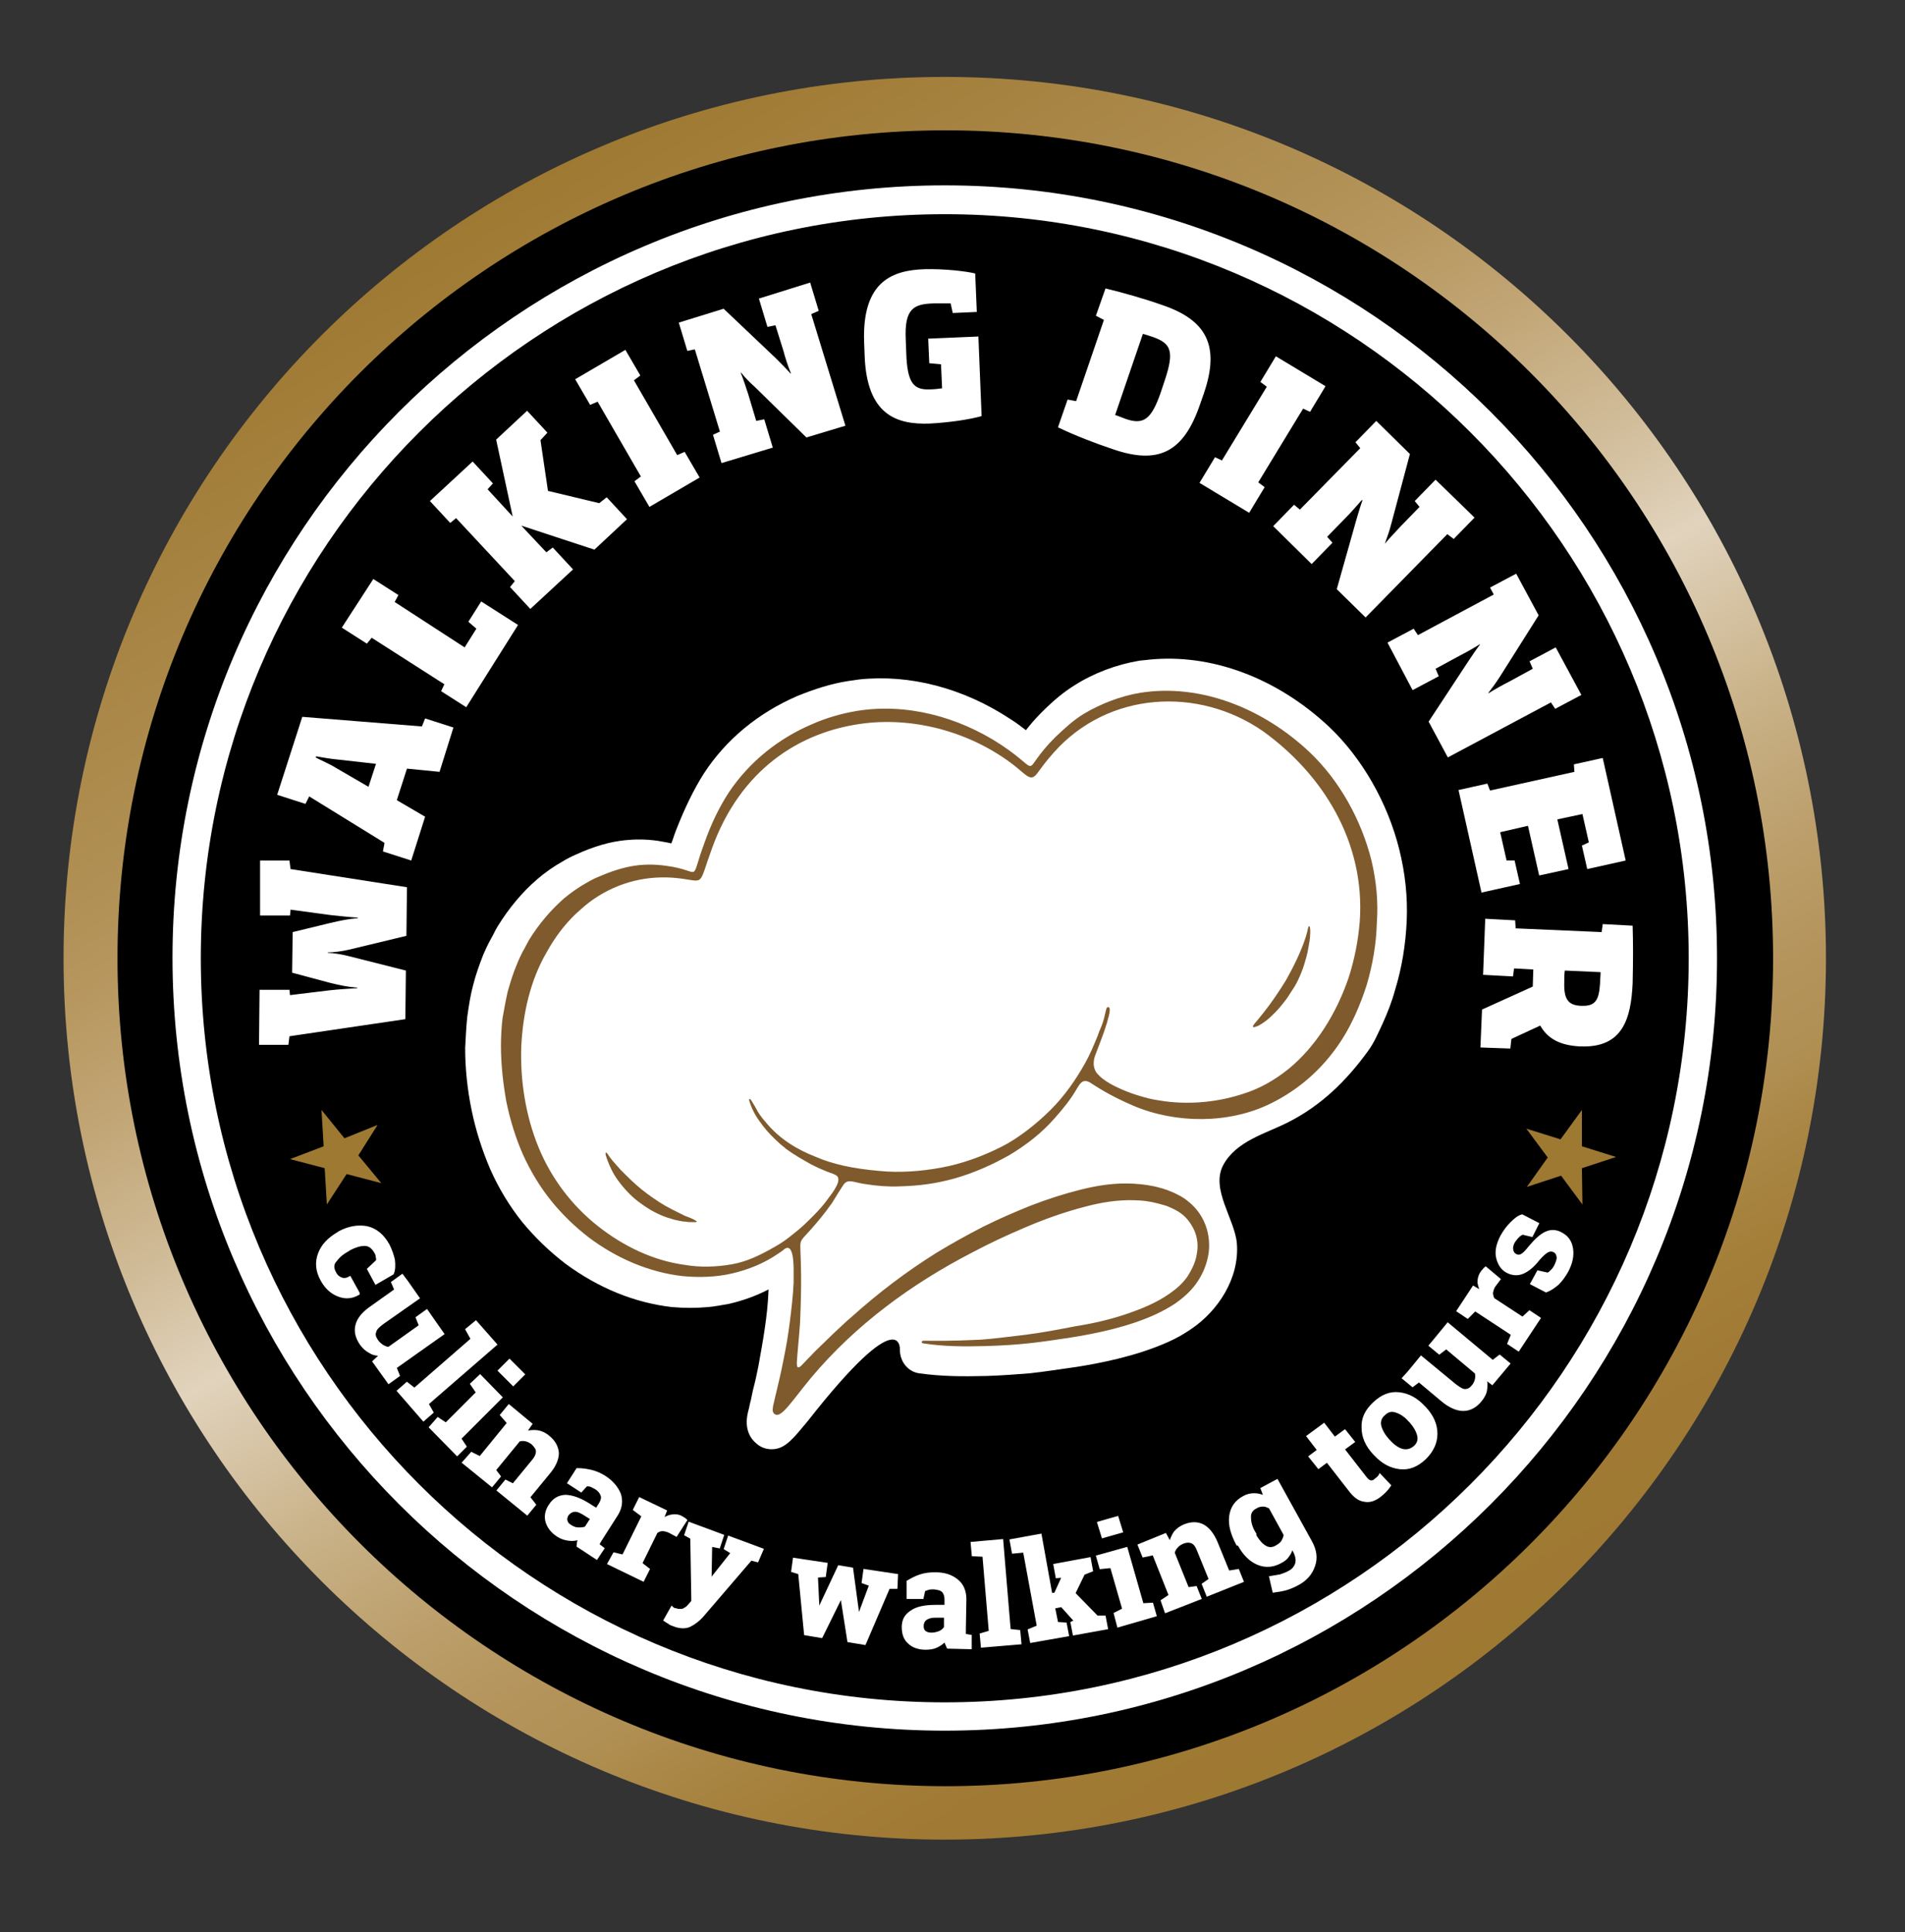 <?xml version="1.0" encoding="utf-8"?>
<!-- Generator: Adobe Illustrator 22.0.1, SVG Export Plug-In . SVG Version: 6.00 Build 0)  -->
<svg version="1.1" id="Layer_1" xmlns="http://www.w3.org/2000/svg" xmlns:xlink="http://www.w3.org/1999/xlink" x="0px" y="0px"
	 viewBox="0 0 356.7 361.7" style="enable-background:new 0 0 356.7 361.7;" xml:space="preserve">
<rect x="0" y="0" width="356.7" height="361.7" fill="#333333" stroke="none"/>
<style type="text/css">
	.st0{fill:url(#SVGID_1_);}
	.st1{fill:#FFFFFF;}
	.st2{fill:#7F5A2D;}
	.st3{fill:#9E7932;}
	.st4{fill:#FFFFFF;stroke:#FFFFFF;stroke-width:0.5;stroke-miterlimit:10;}
</style>
<linearGradient id="SVGID_1_" gradientUnits="userSpaceOnUse" x1="259.45" y1="322.289" x2="94.411" y2="36.433">
	<stop  offset="0" style="stop-color:#9E7932"/>
	<stop  offset="7.443938e-02" style="stop-color:#A07A34"/>
	<stop  offset="0.13" style="stop-color:#A47F3A"/>
	<stop  offset="0.178" style="stop-color:#AA8746"/>
	<stop  offset="0.215" style="stop-color:#B19055"/>
	<stop  offset="0.258" style="stop-color:#B4945B"/>
	<stop  offset="0.321" style="stop-color:#BC9F6C"/>
	<stop  offset="0.396" style="stop-color:#C9B288"/>
	<stop  offset="0.48" style="stop-color:#DCCCB2"/>
	<stop  offset="0.5" style="stop-color:#E1D3BD"/>
	<stop  offset="0.565" style="stop-color:#D2BE9C"/>
	<stop  offset="0.659" style="stop-color:#C1A575"/>
	<stop  offset="0.732" style="stop-color:#B6965D"/>
	<stop  offset="0.775" style="stop-color:#B19055"/>
	<stop  offset="1" style="stop-color:#9E7932"/>
</linearGradient>
<path class="st0" d="M11.9,179.4c0-91.1,73.9-165,165-165c91.1,0,165,73.9,165,165c0,91.1-73.9,165-165,165
	C85.8,344.4,11.9,270.5,11.9,179.4"/>
<path d="M22,179.4c0-85.6,69.4-155,155-155c85.6,0,155,69.4,155,155c0,85.6-69.4,155-155,155C91.4,334.3,22,264.9,22,179.4"/>
<g>
	<path class="st1" d="M176.9,324c-79.8,0-144.6-64.9-144.6-144.7c0-79.8,64.9-144.6,144.6-144.6c79.8,0,144.6,64.9,144.6,144.6
		C321.6,259.1,256.7,324,176.9,324z M176.9,40.1c-76.8,0-139.3,62.5-139.3,139.3c0,76.8,62.5,139.3,139.3,139.3
		c76.8,0,139.3-62.5,139.3-139.3C316.2,102.6,253.7,40.1,176.9,40.1z"/>
</g>
<path class="st1" d="M168.5,252.7c0,2.2,1.5,4.1,3.6,4.4c4.3,0.6,8.1,0.6,12.6,0.5c3-0.1,5.6-0.3,8.1-0.5c2.8-0.3,5.2-0.7,8.1-1.1
	l0.7-0.1c3.8-0.6,11-1.9,17.2-4.7c1.6-0.7,3.1-1.6,4.4-2.5c4.8-3.3,8.9-9.3,8.4-15.9c-0.4-4.6-4.9-10.1-2.6-14.6
	c2.4-4.6,8.1-6,12.2-8.1c6.1-3.1,10.8-7.6,15-13.4c1.1-1.5,1.9-3.4,2.7-5.1c0.9-2,1.7-4,2.3-6.2c1.3-4.2,2-8.6,2.2-13
	c0.2-4.5-0.3-9-1.4-13.4c-2.2-8.8-7-17.1-13.1-22.9c-9.8-9.2-22.1-13.8-33.8-12.6c-0.6,0.1-1.2,0.1-1.8,0.2
	c-4.2,0.7-8.5,2.3-12.1,4.6c-2.1,1.3-4,2.9-6.2,5.1c-1.3,1.3-2.2,2.4-2.9,3.3c-0.8-0.6-1.8-1.4-3.1-2.2c-8.7-5.7-18.7-8.3-28.1-7.3
	c-0.7,0.1-1.4,0.2-2.1,0.3c-3.2,0.5-6.3,1.5-9.5,2.8c-7.4,3.2-13.4,8.2-17.5,14.5c-1.9,3-3.6,6.5-5.2,10.6c-0.4,1-0.6,1.8-0.9,2.5
	c-0.7-0.2-1.6-0.3-2.6-0.5c-2.2-0.3-4.2-0.3-6.1-0.1c-2.8,0.3-5.7,1.1-9.2,2.7c-0.9,0.4-1.7,0.8-2.5,1.3c-1.6,0.9-3.2,2-4.7,3.3
	c-2.8,2.4-5.3,5.4-7.4,8.8c-0.2,0.4-0.5,0.8-0.7,1.3c-0.2,0.4-0.5,0.9-0.7,1.3c-0.5,0.9-0.9,1.8-1.3,2.7c-0.7,1.8-1.4,3.7-1.9,5.7
	c-0.5,1.8-0.8,3.8-1.1,5.9c-0.2,1.9-0.3,3.9-0.4,5.9c0,3.8,0.4,7.7,1.2,11.6c0.8,3.9,2,7.6,3.5,11.1c1.6,3.6,3.6,6.9,6,9.9
	c2.4,2.9,5.1,5.5,8.1,7.8c6.1,4.5,12.9,7.3,19.9,8.1c2.3,0.2,4.6,0.2,6.8,0c1.3-0.1,2.6-0.4,3.9-0.6c2.6-0.6,5.1-1.5,7.4-2.7
	c0,0.1,0,0.1,0,0.2c-0.1,2.6-0.4,5.1-0.7,7.1c-0.3,2.1-0.7,4.3-1.2,7.1c-0.3,1.5-0.6,2.9-1,4.4c-0.1,0.6-0.3,1.3-0.4,1.9
	c-0.2,0.7-0.3,1.4-0.5,2.1c-0.9,3.5,0.6,5.3,1.6,6.1c0.9,0.8,2.1,1.1,3.2,1c2.3-0.2,3.8-2.2,6.3-5.2
	C169.1,243.3,168.5,252.7,168.5,252.7z"/>
<g>
	<path class="st2" d="M256.8,161.1c-1.9-7.6-6-15-11.6-20.3c-8.6-8.1-20.3-12.9-31.7-11.1c-3.6,0.6-7.3,2-10.5,3.9
		c-2,1.2-3.7,2.8-5.4,4.4c-7,7-1.9,6.9-10.2,1.4c-8.1-5.3-17.8-7.8-27-6.3c-2.9,0.5-5.7,1.3-8.4,2.5c-6.1,2.6-11.6,6.9-15.5,12.7
		c-1.9,2.9-3.4,6.1-4.6,9.5c-2.9,7.8-0.2,5.2-7.1,4.3c-4.9-0.7-8.5,0.2-13.1,2.2c-0.7,0.3-1.4,0.7-2.1,1.1c-1.4,0.8-2.8,1.8-4,2.8
		c-2.5,2.2-4.7,4.8-6.5,7.7c-0.2,0.4-0.4,0.7-0.6,1.1c-0.2,0.4-0.4,0.8-0.6,1.1c-0.4,0.8-0.8,1.6-1.1,2.4c-0.7,1.6-1.2,3.3-1.7,5
		c-0.4,1.7-0.7,3.4-1,5.1c-0.2,1.7-0.3,3.5-0.3,5.2c0,3.5,0.4,7,1,10.4c0.7,3.4,1.7,6.7,3.1,9.9c1.4,3.1,3.2,6.1,5.3,8.7
		c2.1,2.6,4.5,4.9,7.1,6.9c5.2,3.9,11.3,6.5,17.5,7.2c3.1,0.3,6.3,0.2,9.3-0.5c3-0.7,6-1.9,8.6-3.7c0.4-0.3,0.8-0.5,1.1-0.8
		c1.9-1.5,1.8,3.3,1.8,4.3c0,0.6,0,1.3,0,1.9c-0.1,2.4-0.4,4.9-0.7,7.3c-0.3,2.4-0.7,4.8-1.2,7.2c-0.4,2.1-0.9,4.2-1.4,6.3
		c-0.2,0.7-0.3,1.4-0.5,2.1c-0.1,0.6-0.3,1.3,0.2,1.7c1.2,1,3.1-2.2,6.9-6.8c8.4-10,18.9-17.6,30.1-23.4c3.2-1.7,6.4-3.2,9.7-4.6
		c3.7-1.6,7.6-3,11.5-4c3-0.8,6.1-1.3,9.1-1.2c1.5,0,3,0.2,4.5,0.6c0.4,0.1,0.7,0.2,1.1,0.3c0.4,0.1,0.7,0.2,1.1,0.4
		c0.7,0.3,1.3,0.6,1.9,1c1.2,0.8,2.1,2,2.7,3.3c0.6,1.3,0.8,2.9,0.5,4.4c-0.2,1.5-0.9,2.9-1.7,4.2c-0.9,1.3-2,2.3-3.3,3.2
		c-2.5,1.8-5.5,3-8.5,4c-3,1-6.1,1.7-9.3,2.2c-3.1,0.6-6.2,1.2-9.4,1.6c-2.7,0.3-5.5,0.7-8.2,0.9c-6.4,0.3-8.4,0.2-10.7,0.2
		c-0.5,0-0.6,0.4-0.1,0.5c4,0.6,7.6,0.6,11.6,0.5c7-0.2,10.7-0.8,16-1.6c5.1-0.8,11-2.1,15.8-4.3c1.3-0.6,2.6-1.3,3.8-2.1
		c1.4-1,2.8-2.2,3.8-3.6c1.1-1.5,1.9-3.2,2.3-5.2c0.4-1.9,0.2-4.1-0.5-5.9c-0.7-1.9-2-3.5-3.5-4.6c-0.7-0.6-1.6-1-2.4-1.4
		c-0.4-0.2-0.8-0.3-1.2-0.5c-0.4-0.1-0.8-0.3-1.3-0.4c-1.7-0.5-3.4-0.7-5-0.8c-3.4-0.2-6.7,0.3-9.9,1.1c-3.2,0.8-6.3,1.8-9.4,3
		c-3,1.2-6,2.5-9,4c-2.9,1.5-5.8,3.1-8.6,4.8c-5.6,3.5-10.9,7.5-15.9,12c-1.2,1-2.3,2.1-3.5,3.2c-1.1,1.1-2.3,2.2-3.4,3.3
		c-0.5,0.5-2.3,2.4-2.6,2.7c-0.7,0.6-0.8,0.2-0.8-0.6c0-0.7,0.5-5.7,0.6-7.4c0.7-15.8-0.8-14.4,0.9-16.3c1.4-1.5,2.7-3,4-4.7
		c0.4-0.5,0.7-1,1.1-1.5c0.3-0.5,1.9-3.1,2.2-3.5c0.5-0.6,0.9-0.6,1.7-0.5c1,0.2,1.6,0.4,2.5,0.5c1.8,0.3,4.3,0.5,6.2,0.4
		c3.7-0.1,6.8-0.5,10.4-1.5c3.5-1,6.9-2.5,10.1-4.3c3.2-1.9,6.2-4.2,8.7-7.1c1.5-1.7,2.9-3.4,4.1-5.5c0.6-1,1.1-1.7,2.3-1.1
		c1,0.6,3.3,2.3,8.2,4.4c8,3.4,18,3.4,25.7-0.4c5.5-2.7,10.1-6.8,13.5-12.2c0.9-1.4,1.7-3,2.4-4.5c0.8-1.8,1.5-3.6,2.1-5.5
		c1.1-3.7,1.8-7.7,1.9-11.6C258.1,168.8,257.7,164.9,256.8,161.1z M254.6,172.6c-0.3,3.6-1,7.1-2.1,10.5c-2.3,6.7-6.1,12.8-11.2,17
		c-2.6,2.1-5.4,3.7-8.6,4.7c-4.6,1.5-9.6,2-14.4,1.4c-1.4-0.2-2.8-0.4-4.1-0.8c-2.2-0.6-4.3-1.4-6.3-2.5c-1-0.6-1.9-1.2-2.6-2.1
		c-0.7-1-0.6-2.3-0.2-3.3c0.7-1.9,1.5-3.8,2.1-5.8c0.2-0.5,0.2-0.9,0.4-1.4c0.1-0.4,0.2-0.9,0.2-1.3c0-0.3-0.2-0.6-0.5-0.4
		c-0.2,0.2-0.3,1-0.4,1.3c-0.2,1-0.5,1.9-0.9,2.8c-0.2,0.4-0.3,0.8-0.5,1.3c-0.7,1.7-1.4,3.4-2.3,5c-0.9,1.6-1.9,3.2-3,4.7
		c-1.1,1.5-2.2,2.8-3.5,4.1c-2.5,2.5-6,5.3-9.2,6.9c-3.6,1.8-7.4,3.2-11.3,3.9c-3.8,0.7-7.8,1-11.7,0.6c-2.2-0.2-4.5-0.5-6.7-1
		c-1.7-0.4-3.4-0.9-5-1.6c-3.6-1.4-6.9-3.4-9.5-6.6c-0.7-0.8-1.3-1.6-1.8-2.6c-0.2-0.4-0.5-0.8-0.7-1.2c-0.4-0.7-0.7-0.6-0.4,0.2
		c0.6,1.8,1.4,3,2.4,4.3c0.9,1.2,2,2.3,3.1,3.3c0.4,0.4,0.9,0.7,1.3,1.1c1.5,1.1,3.1,2,4.7,2.9c0.8,0.4,1.6,0.8,2.4,1.1
		c0.8,0.4,1.5,0.5,2.2,0.9c1.4,0.7-0.6,3.3-1.3,4.2c-0.9,1.3-1.9,2.4-3,3.5c-1.1,1.1-2.2,2.2-3.4,3.1c-1.2,1-2.4,1.9-3.7,2.6
		c-2.6,1.5-5.2,2.8-8.1,3.3c-2.9,0.5-5.9,0.6-8.8,0.1c-5.9-0.8-11.5-3.5-16.3-7.3c-4.8-3.8-8.7-8.9-11.1-14.8
		c-2.4-5.9-3.4-12.4-3.2-18.7c0.3-6.3,1.7-12.5,4.8-17.8c1.5-2.7,3.3-5.1,5.4-7.1c1.1-1,2.2-2,3.4-2.8c4.7-3.2,10.1-4.5,15.7-3.9
		c5.3,0.6,3.7,1.8,6.5-5.8c5.2-14.2,16-21.7,28.6-23.2c9.5-1.1,19.9,1.7,27.9,7.9c2.4,1.9,3.1,3.1,4.3,1.5c0.9-1.2,1.5-2.1,3.1-3.9
		c10.2-11.5,27.1-12.4,39.2-4C247.6,144.9,255.7,157.6,254.6,172.6z"/>
	<path class="st2" d="M236.5,189.7c-0.5,0.6-0.9,1.1-1.3,1.6c-0.1,0.1-0.3,0.3-0.4,0.5c-0.1,0.1-0.4,0.5,0,0.5
		c0.2,0,0.5-0.2,0.7-0.2c1.1-0.6,1.9-1.2,2.8-2.1c0.2-0.2,0.5-0.5,0.7-0.7c0.4-0.4,0.8-0.9,1.2-1.4c0.4-0.5,0.8-1,1.1-1.5
		c0.4-0.6,0.7-1.1,1.1-1.7c1-1.7,1.7-3.6,2.2-5.5c0.3-1,0.4-2,0.6-3c0.1-0.6,0.3-2.8-0.1-2.8c-0.2,0-0.1,0.4-0.6,2
		c-0.9,2.8-2.3,5.6-3.7,8.1C239.5,185.6,238.1,187.7,236.5,189.7z"/>
	<path class="st2" d="M129.9,228.3c-0.6-0.3-1.2-0.5-1.7-0.7c-0.8-0.4-1.6-0.8-2.4-1.2c-1.6-0.8-3.1-1.8-4.6-2.9
		c-1.5-1.1-2.8-2.3-4.1-3.6c-0.3-0.3-0.6-0.6-0.9-0.9c-0.5-0.6-1-1.1-1.5-1.7c-0.2-0.3-0.5-0.6-0.7-0.9c0-0.1-0.5-0.8-0.6-0.6
		c0,0.1,0,0.3,0,0.4c0.1,0.3,0.2,0.6,0.3,0.9c0.5,1.4,1.2,2.8,2.1,4c1.2,1.6,2.6,3.1,4.2,4.2c1.6,1.2,3.3,2.1,5.1,2.7
		c0.5,0.1,0.9,0.3,1.4,0.4c0.6,0.1,1.2,0.3,1.8,0.3c0.6,0.1,1,0.1,1.7,0.1C131,228.8,130.2,228.5,129.9,228.3z"/>
</g>
<polygon class="st3" points="296.3,225.5 292.3,220.1 285.9,222.2 289.8,216.7 285.8,211.3 292.2,213.3 296.2,207.8 296.2,214.6 
	302.6,216.6 296.2,218.7 "/>
<polygon class="st3" points="71.4,221.5 64.9,219.8 61.2,225.5 60.8,218.7 54.3,217 60.6,214.6 60.2,207.8 64.5,213.1 70.7,210.6 
	67.1,216.3 "/>
<path class="st1" d="M48.7,161.1l5.5,0l0.2,1.6l21.8,3.4l-0.1,9.1l-10.8,2.6c-1.3,0.3-2.8,0.5-3.9,0.5l0,0.1c1.1,0,2.7,0.3,3.9,0.6
	l10.7,2.7l-0.1,9.1L54.2,194l-0.2,1.6l-5.5,0l0.1-10.3l5.6,0l0.1,1l7.4-0.9c1.8-0.2,3.6-0.3,5.2-0.4l0-0.1c-1.5-0.1-3.1-0.4-5.1-0.9
	l-7.1-1.9l0.1-7.6l7-1.7c2.1-0.5,3.7-0.8,5.2-0.9v-0.1c-1.5-0.1-3.3-0.3-5.2-0.5l-7.4-1l-0.1,1.1l-5.6,0L48.7,161.1z M82.3,144.5
	l-6.1-0.6l-1.9,5.9l5.3,3.1l-2.6,8.2l-5.3-1.7l0.3-1.6l-14.1-8.7l-0.7,1.4l-5.3-1.7l4.7-14.6L79,136l0.6-1.5l5.3,1.7L82.3,144.5z
	 M63.3,142.2c-1.3-0.1-2.9-0.4-4.1-0.6l-0.1,0.2c1.1,0.6,2.6,1.2,3.7,1.9l6.2,3.6l1.4-4.3L63.3,142.2z M87.3,132.4l-4.7-3l0.6-1.3
	l-13.6-8.7l-0.9,1.1l-4.7-3l5.9-9.1l4.7,3l-0.7,1.3l13.1,8.5l2.2-3.5l-1.5-1.3l2.4-3.8l6.9,4.4L87.3,132.4z M103.5,102.5l3.8,4.1
	l-8,7.4l-3.8-4.1l0.9-1.1L85.4,97l-1.1,0.9l-3.8-4.1l8-7.4l3.8,4.1l-1,1.1l4.7,5.1l-3.1-14.4l5.8-5.4l3.8,4.1l-1.3,1.4l1.4,9.5
	l9.6,2.3l1.4-1.1l3.8,4.1l-6.1,5.7l-13.7-4.5l4.7,5L103.5,102.5z M121.6,94.9l-2.8-4.8l1.2-0.9l-8.1-14l-1.4,0.6l-2.8-4.8l9.4-5.5
	l2.8,4.8l-1.2,0.9l8.1,14l1.4-0.6l2.8,4.8L121.6,94.9z M151.7,52.9l1.6,5.3l-1.4,0.6l6.4,20.9l-7.3,2.2l-9.7-9.5
	c-0.8-0.7-1.8-1.7-2.5-2.6l-0.1,0c0.5,1.2,1,2.8,1.4,4l1.5,5l1.5-0.3l1.6,5.3l-9.6,2.9l-1.6-5.3l1.3-0.6l-4.7-15.4l-1.4,0.3
	l-1.6-5.3l8.4-2.6l9.8,9.3c0.9,0.9,1.9,1.9,2.7,2.8l0.1,0c-0.5-1.2-1.1-3-1.4-4.2l-1.5-4.8l-1.5,0.3l-1.6-5.3L151.7,52.9z M174,79.3
	c-6.1,0.2-11.7-1.6-12.1-12.7l-0.1-2.6c-0.4-11.6,5.6-13.4,11.3-13.6c3.8-0.1,7.9,0.4,9.5,0.8l0.3,7.2l-4.5,0.2l-0.4-1.8
	c-0.8,0-2.1,0-3.1,0c-3.8,0.1-5.6,0.9-5.3,6.9l0.1,2.6c0.2,5.4,1.4,6.7,4.3,6.6c0.8,0,1.7-0.1,2.4-0.2l-0.2-4.5l-2.2-0.2l-0.2-4.6
	l9.4-0.4l0.6,14.9C181.7,78.5,177.9,79.1,174,79.3z M208.4,84.1c-3.3-1.1-7.2-2.6-10.3-4.1l1.8-5.2l1.6,0.3l5.2-15.2l-1.5-0.8
	L207,54c3.3,0.8,7.2,1.9,10.6,3.1c8.3,2.8,10.9,7.6,7.8,16.6l-0.7,2C221.6,84.8,216.8,87,208.4,84.1z M218.1,71.2
	c1.8-5.4,1.2-6.9-2.2-8.1c-0.6-0.2-1.2-0.4-1.9-0.6l-5.2,15.2c0.7,0.2,1.3,0.5,1.9,0.7c3.4,1.2,4.9,0.2,6.7-5.1L218.1,71.2z
	 M224.6,90.4l2.9-4.8l1.3,0.6l8.4-13.8l-1.2-0.9l2.9-4.8l9.3,5.6l-2.9,4.8l-1.3-0.6l-8.4,13.8l1.2,0.9l-2.9,4.8L224.6,90.4z
	 M276.1,96.9l-3.9,4l-1.2-0.9l-15.3,15.6l-5.4-5.3l3.7-13.1c0.3-1,0.7-2.4,1.1-3.5l-0.1-0.1c-0.9,1-1.9,2.2-2.8,3.1l-3.7,3.8l1,1.1
	l-3.9,4l-7.2-7.1l3.9-4l1.1,0.9l11.3-11.5l-0.9-1.1l3.9-4L264,85l-3.5,13.1c-0.3,1.2-0.8,2.6-1.2,3.7l0,0c0.8-1,2.1-2.3,3-3.3
	l3.5-3.6l-0.9-1.1l3.9-4L276.1,96.9z M296.1,130.1l-4.9,2.6l-0.8-1.2l-19.3,10.3l-3.6-6.7l7.5-11.4c0.6-0.9,1.4-2.1,2.1-3l0-0.1
	c-1.1,0.7-2.5,1.5-3.7,2.1l-4.6,2.5l0.6,1.4l-4.9,2.6l-4.7-8.9l4.9-2.6l0.8,1.2l14.2-7.6L279,110l4.9-2.6l4.2,7.8l-7.2,11.4
	c-0.7,1.1-1.5,2.2-2.2,3.1l0,0.1c1.1-0.7,2.7-1.6,3.9-2.2l4.4-2.4l-0.6-1.4l4.9-2.6L296.1,130.1z M273.1,147.9l5.4-1.2l0.5,1.3
	l15.8-3.5l-0.1-1.4l5.4-1.2l4.3,19.2l-7.2,1.6l-1-4.4l1.3-0.6l-1.2-5.3l-4.7,1l2.1,9.3l-5.5,1.2l-2.1-9.3l-5.2,1.2l1.2,5.3l1.5,0
	l1,4.4l-7.2,1.6L273.1,147.9z M278.1,172l5.6,0.3l0.1,1.5l16.1,0.7l0.2-1.5l5.6,0.3c0.1,3,0.1,6.9,0,10.8
	c-0.3,6.5-1.8,12.1-9.7,11.8l-0.2,0c-3.9-0.2-6.1-1.6-7.4-3.9l-5.4,2.5l-0.2,1.8l-5.6-0.2l0.3-7.1l9.5-4.3l0.1-3.2l-3.6-0.2
	l-0.2,1.5l-5.6-0.3L278.1,172z M296.1,188.3c2.6,0.1,3.3-1,3.5-4.2c0-0.8,0.1-1.3,0.1-2.1l-6.7-0.3c-0.1,0.7-0.1,1.4-0.1,2.2
	c-0.1,3.1,0.7,4.3,3.1,4.4L296.1,188.3z"/>
<g>
	<path class="st4" d="M62.7,238.3c0.3,0.6,0.7,0.9,1.2,1.1c0.5,0.2,1.1,0.1,1.6-0.2l1.6,2.9l0,0.1c-1.2,0.7-2.4,0.8-3.7,0.3
		c-1.3-0.5-2.3-1.4-3.1-2.8c-1-1.8-1.1-3.4-0.5-5c0.6-1.6,1.8-2.8,3.5-3.8l0.3-0.2c1.7-0.9,3.4-1.2,5.1-0.9c1.7,0.4,3,1.5,4,3.3
		c0.5,1,0.8,1.9,1,2.8c0.1,0.9,0.1,1.8-0.2,2.5l-3.1,1.8l-1.4-2.6l1.6-1.5c0.1-0.2,0.1-0.5,0-0.8c0-0.3-0.1-0.6-0.3-0.9
		c-0.5-0.9-1.2-1.4-2-1.4c-0.9,0-1.8,0.3-2.8,0.8l-0.3,0.2c-1.1,0.6-1.8,1.2-2.3,1.9C62.2,236.6,62.2,237.4,62.7,238.3z"/>
	<path class="st4" d="M71.4,253.6c-0.8,0-1.5-0.1-2.1-0.5c-0.6-0.3-1.2-0.8-1.7-1.5c-0.8-1.2-1.1-2.3-0.8-3.5
		c0.3-1.2,1.2-2.3,2.8-3.4l4.5-3.2l-0.6-1.4l1.8-1.3l0.9,1.2l2.1,3l-6.7,4.7c-0.8,0.6-1.3,1.1-1.4,1.6c-0.2,0.5-0.1,1,0.3,1.6
		c0.3,0.5,0.7,0.8,1.1,1.1c0.4,0.2,0.8,0.4,1.2,0.4l5.9-4.2l-0.6-1.5l1.8-1.3l0.9,1.3l2.1,3l-8.9,6.3l0.6,1.5l-1.8,1.3l-2.8-3.9
		L71.4,253.6z"/>
	<path class="st4" d="M87.4,248.9l1.7-1.4l3.7,4.2L80,262.8l0.9,1.6l-1.6,1.4l-4.7-5.4l1.6-1.4l1.4,1.1l10.8-9.4L87.4,248.9z"/>
	<path class="st4" d="M82,265.6l1.5,1l5.9-5.9l-1.1-1.6l1.6-1.5l3.9,4l-7.7,7.7l1,1.5l-1.5,1.5l-5-5.1L82,265.6z M96.1,259.2
		l-2.6-2.6l1.9-1.9l2.6,2.6L96.1,259.2z"/>
	<path class="st4" d="M88.3,272.1l1.6,0.8l5.3-6.5l-1.3-1.5l1.4-1.7l4.1,3.4l-1.1,1.6c0.8-0.2,1.5-0.3,2.3-0.2
		c0.7,0.1,1.4,0.4,2.1,1c1.1,0.9,1.6,1.9,1.7,3c0,1.1-0.5,2.4-1.7,3.8l-3.7,4.5l1.1,1.4l-1.4,1.7l-5.4-4.4l1.4-1.7l1.4,0.7l3.7-4.5
		c0.6-0.7,0.8-1.3,0.8-1.8c0-0.5-0.4-1-0.9-1.5c-0.4-0.3-0.8-0.5-1.2-0.6c-0.4-0.1-0.8-0.1-1.3,0l-4.6,5.6l0.9,1.2l-1.4,1.7
		l-5.3-4.3L88.3,272.1z"/>
	<path class="st4" d="M108.2,289.4c0-0.2,0.1-0.5,0.1-0.7c0.1-0.2,0.1-0.5,0.2-0.7c-0.6,0.2-1.3,0.3-2,0.2c-0.7-0.1-1.4-0.3-2-0.7
		c-1.1-0.7-1.8-1.6-2.1-2.6s-0.1-2.1,0.6-3.1c0.7-1.1,1.6-1.6,2.8-1.7c1.2,0,2.7,0.5,4.3,1.5l1.6,1l0.7-1.1c0.3-0.5,0.5-1.1,0.3-1.6
		s-0.5-0.9-1.1-1.3c-0.4-0.2-0.7-0.4-1-0.5c-0.3-0.1-0.6-0.1-0.8-0.1l-1,1.1l-2.3-1.5l1.6-2.5c0.8,0,1.6,0.1,2.5,0.3
		c0.9,0.2,1.8,0.6,2.6,1.1c1.4,0.9,2.3,2,2.8,3.2c0.4,1.2,0.3,2.5-0.5,3.8l-3,4.7c-0.1,0.2-0.2,0.3-0.3,0.5
		c-0.1,0.2-0.2,0.3-0.2,0.5l0.9,0.7l-1.2,1.8L108.2,289.4z M106.8,285.7c0.5,0.3,0.9,0.5,1.5,0.5c0.5,0,1,0,1.4-0.2l1.1-1.7l-1.6-1
		c-0.7-0.4-1.2-0.6-1.8-0.5c-0.5,0.1-0.9,0.4-1.2,0.8c-0.2,0.4-0.3,0.8-0.2,1.1C106.1,285.1,106.3,285.4,106.8,285.7z"/>
	<path class="st4" d="M115,290.9l1.7,0.4l3.7-7.5l-1.6-1.2l1-2l4.8,2.3l-0.7,1.8c0.6-0.5,1.2-0.8,1.8-0.9c0.6-0.1,1.2-0.1,1.8,0.2
		c0.2,0.1,0.3,0.2,0.5,0.3c0.2,0.1,0.3,0.2,0.4,0.3l-1.8,2.8l-1.3-0.7c-0.5-0.2-0.9-0.3-1.3-0.3c-0.4,0-0.8,0.2-1.1,0.4l-2.9,5.9
		l1.4,1.1l-1,2l-6.4-3.1L115,290.9z"/>
	<path class="st4" d="M141.8,292.2l-1.2-0.3l-9.1,10.6c-0.7,0.8-1.5,1.4-2.3,1.8c-0.8,0.4-1.9,0.4-3.1-0.1c-0.3-0.1-0.6-0.2-0.8-0.4
		c-0.2-0.1-0.5-0.3-0.8-0.5l1.3-2.3c0.1,0.1,0.2,0.1,0.3,0.2c0.1,0.1,0.2,0.1,0.3,0.1c0.6,0.2,1.1,0.2,1.5,0.1
		c0.4-0.2,0.8-0.4,1.1-0.8l0.7-0.8l-0.2-11.9l-1.1-0.6l0.7-2.1l6.2,2.3l-0.7,2.1l-1.5-0.3l-0.1,5.7l-0.2,1l0.1,0l4.2-5.3l-1.3-0.8
		l0.7-2.1l6.2,2.3L141.8,292.2z"/>
	<path class="st4" d="M167.8,297.2l-1.4,0l-4.5,10.5l-3-0.5l-1.3-8.3l-0.1,0l-3.7,7.5l-3-0.5l-1.1-11.4l-1.3-0.4l0.3-2.2l6,0.9
		l-0.3,2.2l-1.5,0.1l0.3,6.3l0.1,0l3.8-8.1l2.4,0.4l1.2,8.9l0.1,0l2.2-5.9l-1.4-0.5l0.3-2.2l6,0.9L167.8,297.2z"/>
	<path class="st4" d="M177.5,308.4c-0.1-0.2-0.2-0.5-0.3-0.7c-0.1-0.2-0.1-0.5-0.2-0.7c-0.4,0.5-1,0.9-1.6,1.2
		c-0.6,0.3-1.3,0.4-2.1,0.4c-1.3,0-2.4-0.4-3.1-1.1c-0.8-0.7-1.1-1.7-1.1-2.9c0-1.3,0.5-2.2,1.6-2.9c1-0.7,2.5-1,4.5-1l1.9,0l0-1.3
		c0-0.6-0.2-1.2-0.5-1.5c-0.4-0.4-0.9-0.5-1.7-0.6c-0.4,0-0.8,0-1.1,0.1c-0.3,0.1-0.6,0.2-0.8,0.3l-0.3,1.4l-2.7,0l0-3
		c0.7-0.4,1.4-0.8,2.3-1.1c0.9-0.3,1.8-0.4,2.8-0.4c1.7,0,3,0.4,4.1,1.3c1,0.8,1.5,2,1.5,3.5l-0.1,5.6c0,0.2,0,0.4,0,0.6
		c0,0.2,0,0.4,0,0.5l1.1,0.2l0,2.2L177.5,308.4z M174.4,305.9c0.5,0,1-0.1,1.5-0.3c0.5-0.2,0.8-0.5,1.1-0.9l0-2.1l-1.9,0
		c-0.8,0-1.4,0.2-1.8,0.5s-0.6,0.8-0.6,1.3c0,0.5,0.1,0.8,0.4,1.1C173.5,305.8,173.9,305.9,174.4,305.9z"/>
	<path class="st4" d="M182.2,291.1l-0.2-2.2l5.6-0.5l1.4,16.8l1.8,0.2l0.2,2.2l-7.1,0.6l-0.2-2.2l1.7-0.5l-1.2-14.3L182.2,291.1z"/>
	<path class="st4" d="M189.7,290.6l-0.4-2.2l5.5-1l2,11.1l0.8-0.1l1.5-3.3l-1.2,0.1l-0.4-2.2l6.5-1.2l0.4,2.2l-1.5,0.6l-1.8,3.7
		l4.3,4.4l1.4,0l0.4,2.1l-6.1,1.1l-0.4-2.1l0.7-0.3l-2.6-2.9l-1.5,0.3l0.6,3l1.6,0.1l0.4,2.1l-6.8,1.2l-0.4-2.1l1.7-0.7l-2.6-14.1
		L189.7,290.6z"/>
	<path class="st4" d="M208.8,302.1l1.6-0.8l-2.3-8l-2,0.2l-0.6-2.1l5.4-1.5l3,10.5l1.8-0.1l0.6,2.1l-6.9,2L208.8,302.1z M210,286.7
		l-3.5,1l-0.8-2.6l3.5-1L210,286.7z"/>
	<path class="st4" d="M217.6,299.7l1.5-1l-3.1-7.8l-1.9,0.4l-0.8-2l4.9-2l0.9,1.7c0.2-0.8,0.5-1.5,0.9-2.1c0.5-0.6,1.1-1,1.8-1.3
		c1.3-0.5,2.4-0.5,3.4,0s1.9,1.6,2.6,3.3l2.2,5.4l1.8-0.3l0.8,2l-6.5,2.6l-0.8-2l1.3-0.9l-2.2-5.4c-0.3-0.8-0.7-1.4-1.2-1.6
		c-0.5-0.2-1.1-0.2-1.8,0.1c-0.4,0.2-0.8,0.4-1.1,0.8c-0.3,0.3-0.5,0.7-0.6,1.1l2.7,6.7l1.5-0.2l0.8,2l-6.4,2.5L217.6,299.7z"/>
	<path class="st4" d="M231.7,289.1c-1-1.9-1.5-3.6-1.3-5.2c0.2-1.6,1-2.8,2.5-3.6c0.7-0.4,1.3-0.5,2-0.5s1.3,0.2,2,0.5l-0.6-1.6
		l2.8-1.5l6.3,11.4c0.9,1.6,1.1,3.1,0.6,4.5c-0.5,1.5-1.5,2.7-3.3,3.6c-0.6,0.3-1.3,0.6-2,0.8c-0.8,0.2-1.5,0.3-2.2,0.4l-0.6-2.6
		c0.6-0.1,1.2-0.2,1.8-0.3c0.6-0.2,1.2-0.4,1.7-0.7c0.8-0.4,1.2-1,1.4-1.7c0.1-0.7,0-1.4-0.5-2.3l-0.4-0.8c-0.1,0.6-0.3,1.2-0.7,1.7
		c-0.3,0.5-0.8,0.9-1.4,1.2c-1.4,0.8-2.9,0.9-4.3,0.3s-2.6-1.8-3.5-3.5L231.7,289.1z M235,287.5c0.6,1,1.2,1.7,1.9,2.1
		c0.7,0.4,1.4,0.4,2.2-0.1c0.5-0.3,0.9-0.6,1.1-1s0.4-0.8,0.4-1.2l-2.8-5.1c-0.4-0.2-0.8-0.4-1.3-0.4s-0.9,0.1-1.4,0.4
		c-0.8,0.4-1.2,1.1-1.1,2c0,0.9,0.3,1.9,1,3L235,287.5z"/>
	<path class="st4" d="M247.9,266.7l2,2.6l1.9-1.4l1.6,2l-1.9,1.4l4.2,5.4c0.3,0.4,0.6,0.6,0.9,0.7c0.3,0,0.6,0,0.9-0.3
		c0.2-0.2,0.4-0.3,0.5-0.4c0.1-0.1,0.3-0.3,0.4-0.5l1.8,1.9c-0.2,0.3-0.5,0.7-0.8,1c-0.3,0.3-0.6,0.6-1,0.9c-1,0.8-2,1.1-2.9,0.9
		c-1-0.1-1.9-0.8-2.8-2l-4.2-5.4l-1.6,1.2l-1.6-2l1.6-1.2l-2-2.6L247.9,266.7z"/>
	<path class="st4" d="M257.3,272.1c-1.4-1.5-2.1-3.1-2.1-4.8c-0.1-1.7,0.6-3.2,2.1-4.6c1.5-1.4,3-2,4.7-1.8c1.7,0.2,3.2,1,4.6,2.5
		l0.2,0.2c1.4,1.5,2.1,3.1,2.1,4.8c0,1.7-0.7,3.2-2.1,4.6c-1.5,1.4-3,2-4.7,1.8c-1.7-0.2-3.2-1-4.6-2.5L257.3,272.1z M260.1,269.8
		c0.8,0.9,1.7,1.5,2.5,1.7c0.8,0.2,1.6,0,2.3-0.6c0.7-0.6,0.9-1.4,0.7-2.2c-0.2-0.8-0.7-1.7-1.5-2.6l-0.2-0.2
		c-0.8-0.9-1.6-1.4-2.5-1.7s-1.6-0.1-2.3,0.6c-0.7,0.6-0.9,1.4-0.7,2.2c0.2,0.8,0.7,1.7,1.5,2.6L260.1,269.8z"/>
	<path class="st4" d="M278.1,258c0.2,0.7,0.2,1.5,0.1,2.2c-0.1,0.7-0.5,1.4-1,2c-0.9,1.1-2,1.7-3.2,1.7c-1.2,0-2.6-0.6-4-1.8
		l-4.3-3.6l-1.2,0.9l-1.7-1.4l1-1.1l2.3-2.8l6.3,5.2c0.8,0.6,1.4,1,1.9,1c0.5,0,1-0.2,1.4-0.7c0.4-0.4,0.6-0.9,0.7-1.3
		c0.1-0.4,0.1-0.9,0-1.3l-5.6-4.7l-1.3,1l-1.7-1.4l1-1.2l2.3-2.8l8.4,7l1.3-1l1.7,1.4l-3.1,3.7L278.1,258z"/>
	<path class="st4" d="M282.5,251.5l0.7-1.7l-7-4.6l-1.4,1.4l-1.8-1.2l2.9-4.4l1.7,1c-0.4-0.6-0.6-1.3-0.7-1.9c0-0.6,0.1-1.2,0.5-1.8
		c0.1-0.2,0.2-0.3,0.4-0.5c0.1-0.2,0.3-0.3,0.4-0.4l2.5,2.1l-0.9,1.2c-0.3,0.4-0.4,0.9-0.5,1.3c0,0.4,0.1,0.8,0.3,1.2l5.5,3.6
		l1.3-1.2l1.8,1.2l-3.9,5.9L282.5,251.5z"/>
	<path class="st4" d="M287.9,229.1l-1.1,2.2l-1.7-0.4c-0.3,0.1-0.6,0.3-0.9,0.6s-0.5,0.6-0.8,1c-0.3,0.6-0.4,1.1-0.3,1.5
		c0.1,0.5,0.3,0.8,0.7,1c0.4,0.2,0.7,0.2,1.1,0c0.4-0.2,0.9-0.7,1.6-1.6c1.1-1.3,2.1-2.2,3-2.6c0.9-0.4,1.9-0.4,2.9,0.2
		c1.1,0.6,1.7,1.5,1.9,2.8s-0.1,2.7-0.9,4.2c-0.5,0.9-1.1,1.7-1.7,2.3c-0.7,0.6-1.4,1.1-2.2,1.4l-2.7-1.4l1.2-2.2l1.8,0.4
		c0.3-0.1,0.5-0.3,0.8-0.6c0.3-0.3,0.5-0.6,0.7-1c0.3-0.7,0.5-1.2,0.4-1.7c-0.1-0.5-0.3-0.8-0.7-1c-0.4-0.2-0.7-0.2-1.2,0
		c-0.4,0.2-1,0.7-1.7,1.5c-1,1.3-2,2.1-2.9,2.5c-0.9,0.4-1.9,0.4-2.9-0.1c-1-0.5-1.6-1.4-1.9-2.6c-0.3-1.2,0-2.6,0.8-4.1
		c0.5-0.9,1.1-1.7,1.8-2.4c0.7-0.7,1.3-1.2,2-1.4L287.9,229.1z"/>
</g>
</svg>
